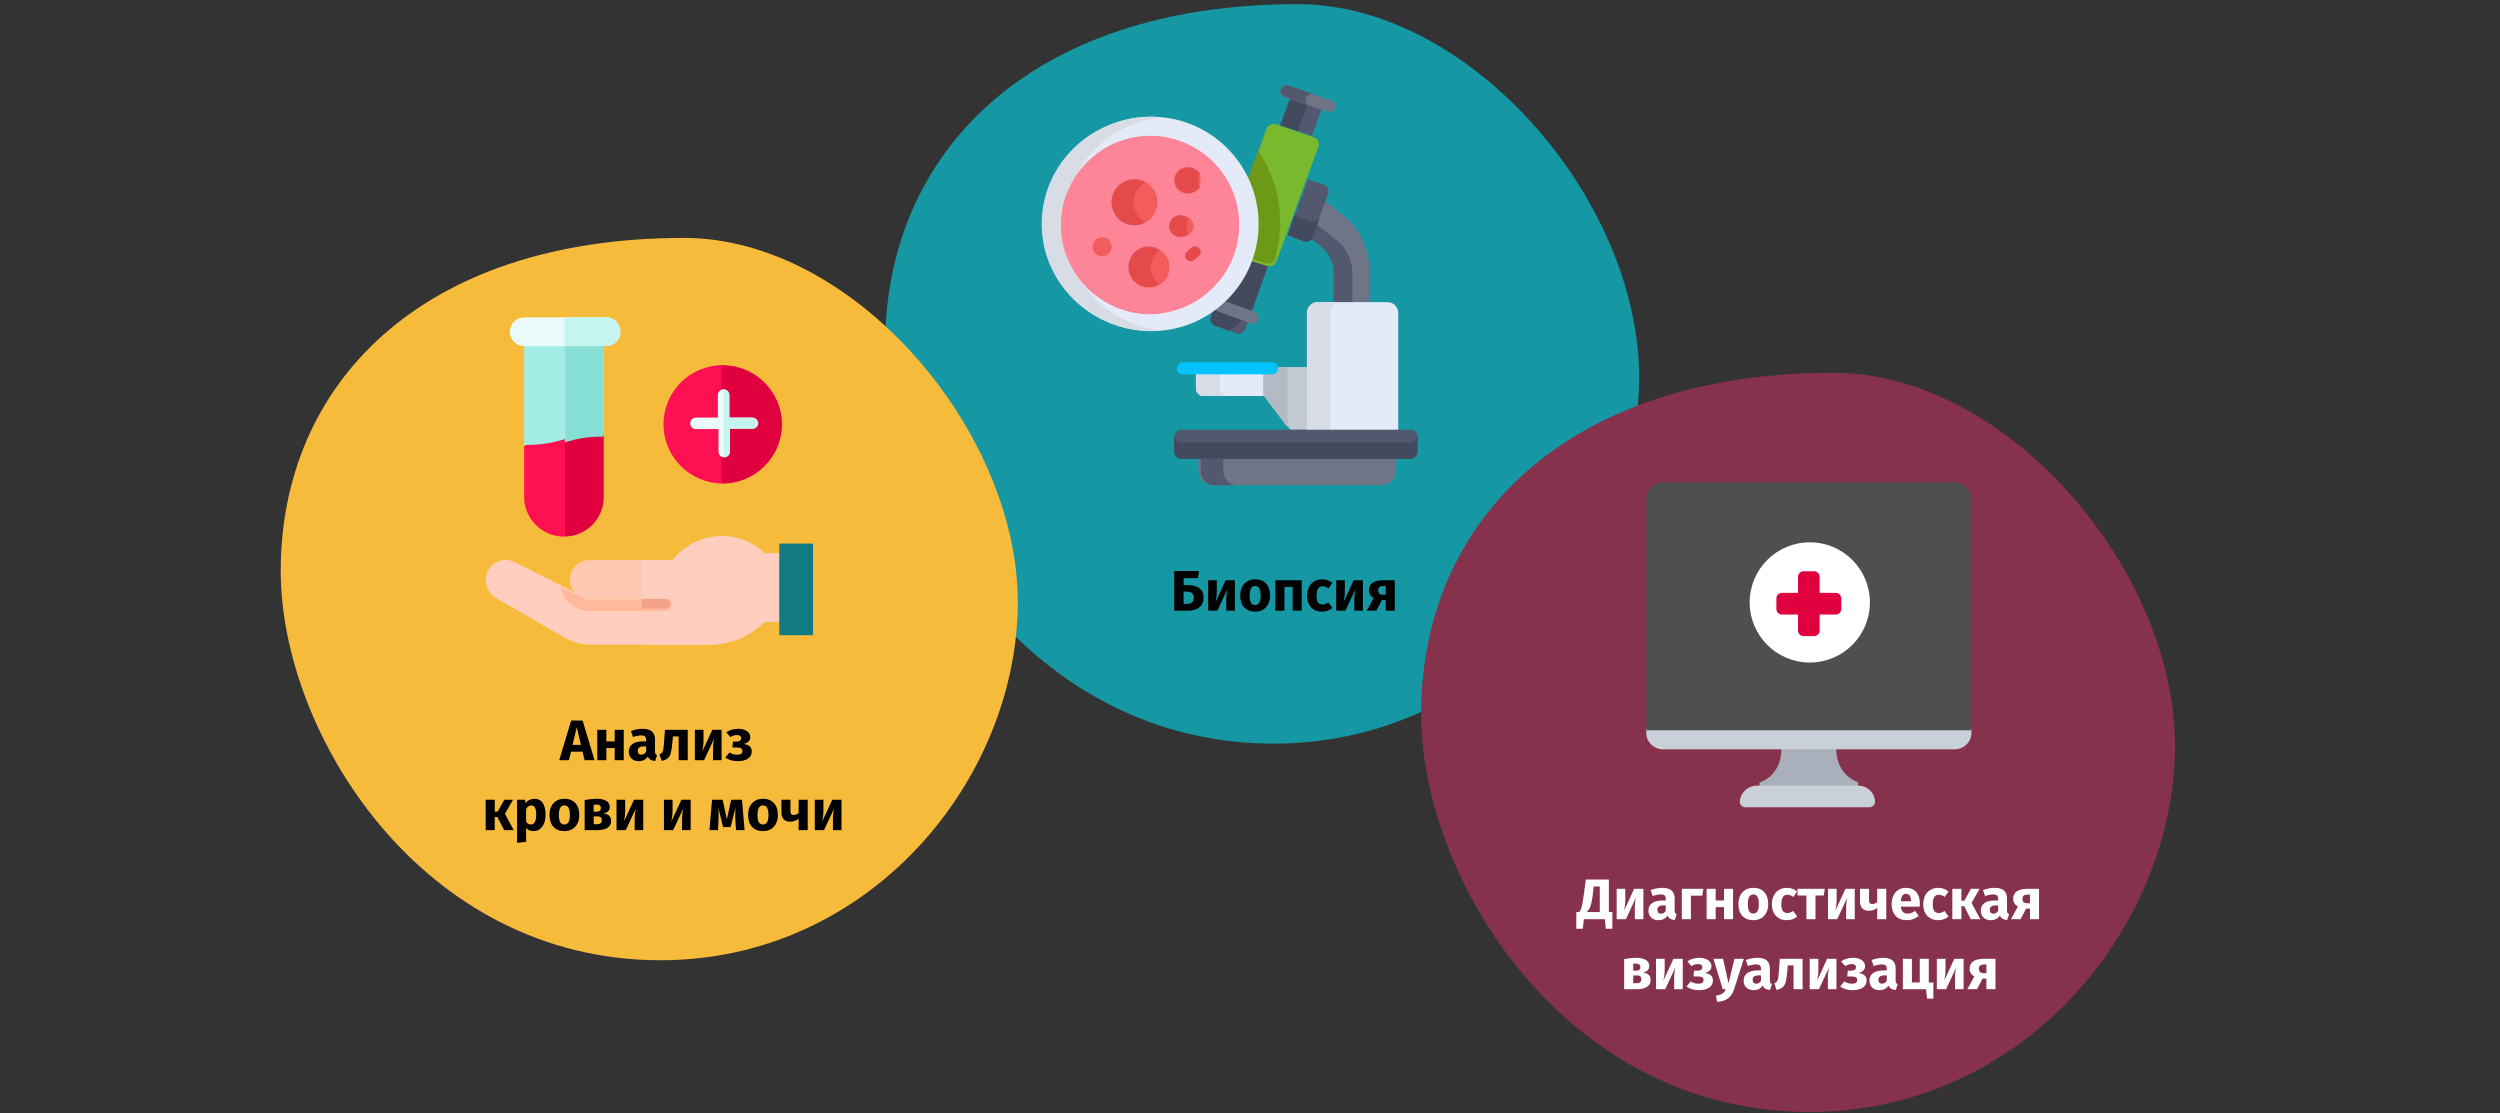 <?xml version="1.0" encoding="UTF-8"?>
<svg xmlns="http://www.w3.org/2000/svg" width="786" height="350" viewBox="0 0 786 350" fill="none">
  <rect x="0" y="0" width="786" height="350" fill="#333333" stroke="none"/>
  <g clip-path="url(#clip0_110_5322)">
    <path d="M400.4 233.8C466.4 233.8 513.4 178 515.3 121.6C517.2 65.2 463.3 1.3 408 1.3C323.2 1.3 278.3 48.6 278.3 108.5C278.3 160.7 323.6 233.8 400.4 233.8Z" fill="#1598A4"></path>
    <path d="M207.662 301.9C272.162 301.9 318.162 247.4 319.962 192.3C321.762 137.2 269.162 74.8 215.062 74.8C132.162 74.8 88.262 121 88.262 179.5C88.262 230.5 132.562 301.9 207.662 301.9Z" fill="#F7BB3C"></path>
    <path d="M568.9 349.6C634.9 349.6 681.9 293.8 683.8 237.4C685.6 181 631.8 117.2 576.5 117.2C491.7 117.2 446.8 164.5 446.8 224.4C446.8 276.5 492.1 349.6 568.9 349.6Z" fill="#87324C"></path>
    <path d="M164.8 140.4V156.3C164.8 163.1 170.4 168.7 177.3 168.7C184.2 168.7 189.8 163.2 189.8 156.3V136.8L175.5 131.5L164.8 140.4Z" fill="#FF1053"></path>
    <path d="M177.601 132.3V168.6C184.301 168.6 189.701 163.1 189.701 156.3V136.9L177.601 132.3Z" fill="#E0003F"></path>
    <path d="M164.8 139.9C177.3 139.9 177.3 136.4 189.8 136.4V108.5L177.3 105L164.8 108.5V139.9Z" fill="#A4EDE6"></path>
    <path d="M177.601 108.8V139.1C181.501 137.8 185.601 137.2 189.701 137.3V108.8H177.601Z" fill="#86E0D5"></path>
    <path d="M190.5 108.8H164.8C162.3 108.8 160.3 106.8 160.3 104.3C160.3 101.8 162.3 99.8 164.8 99.8H190.5C193 99.8 195 101.8 195 104.3C195.1 106.8 193 108.8 190.5 108.8Z" fill="#E9FBF8"></path>
    <path d="M190.701 99.7H177.601V108.8H190.701C193.101 108.8 195.101 106.8 195.101 104.3C195.101 101.8 193.101 99.7 190.701 99.7Z" fill="#C6F4EE"></path>
    <path d="M227.201 152C237.473 152 245.801 143.673 245.801 133.4C245.801 123.128 237.473 114.8 227.201 114.8C216.928 114.8 208.601 123.128 208.601 133.4C208.601 143.673 216.928 152 227.201 152Z" fill="#FF1053"></path>
    <path d="M226.9 114.9V152C237.4 152 245.8 143.7 245.8 133.4C245.8 123.1 237.3 114.9 226.9 114.9Z" fill="#E0003F"></path>
    <path d="M236.4 131.3H229.3V124.2C229.3 123.2 228.5 122.4 227.5 122.4C226.5 122.4 225.7 123.2 225.7 124.2V131.3H218.8C217.8 131.3 217 132.1 217 133.1C217 134.1 217.8 134.9 218.8 134.9H225.9V142C225.9 143 226.7 143.8 227.7 143.8C228.7 143.8 229.5 143 229.5 142V134.8H236.6C237.6 134.8 238.4 134 238.4 133C238.4 132 237.4 131.3 236.4 131.3Z" fill="#E9FBF8"></path>
    <path d="M236.4 131.3H229.3V124.2C229.3 123.2 228.5 122.4 227.5 122.4V143.6C228.5 143.6 229.3 142.8 229.3 141.8V134.8H236.4C237.4 134.8 238.2 134 238.2 133C238.2 132 237.4 131.3 236.4 131.3Z" fill="#C6F4EE"></path>
    <path d="M221.6 188.3H185.4C182 188.3 179.2 185.6 179.2 182.2C179.2 178.8 182 176.1 185.4 176.1H221.6V188.3Z" fill="#FFC8B3"></path>
    <path d="M201.9 176.2H221.6V188.3H201.9V176.2Z" fill="#FFCEBF"></path>
    <path d="M240.4 174C237 170.5 232.3 168.6 227.4 168.6H227.2C221.9 168.6 216.8 170.7 213.1 174.5L211.8 175.8V188.4H185L162 176.8C159.4 175.4 156.1 176 154.2 178.3C153 179.7 152.4 181.7 152.8 183.5C153.2 185.3 154.3 187 155.9 188L177.2 200.3C179.9 201.9 183 202.7 186.1 202.7H223.2C229.7 202.7 235.9 200.1 240.4 195.5H252.6V174H240.4Z" fill="#FFCEBF"></path>
    <path d="M239.8 174C236.4 170.5 231.8 168.6 227 168.6H226.8C221.6 168.6 216.6 170.7 212.9 174.5L211.6 175.8V188.4H202.5V202.7H222.7C229.1 202.7 235.2 200.1 239.7 195.5H251.7V174H239.8Z" fill="#FFCEBF"></path>
    <path d="M185.6 192.1H209.2C210.2 192.1 211 191.3 211 190.4C211 189.5 210.2 188.7 209.2 188.7H184.8L176.2 184.5C177 188.9 181 192.1 185.6 192.1Z" fill="#FFB89C"></path>
    <path d="M209.1 188.3H201.8V191.3H209.1C210.1 191.3 210.9 190.6 210.9 189.8C210.9 189 210.1 188.3 209.1 188.3Z" fill="#F4A38A"></path>
    <path d="M255.6 199.7H245V170.9H255.6V199.7Z" fill="#117A83"></path>
    <path d="M376 115.4V122.1C376 123.4 377 124.5 378.3 124.5H398.7V115.4H376Z" fill="#E4EAF8"></path>
    <path d="M383.5 122.1V115.4H376V122.1C376 123.4 377 124.5 378.3 124.5H385.8C384.6 124.5 383.5 123.4 383.5 122.1Z" fill="#D8DCE5"></path>
    <path d="M397.2 115.4V124L405.7 135.1H410.9V115.4H397.2Z" fill="#C3C8D1"></path>
    <path d="M404.8 115.4H397.2V124.3L404.8 134.4V115.4Z" fill="#B3BAC6"></path>
    <path d="M419.3 85V95H430.5V85C430.5 78.2 427.5 71.9 422.2 67.7L415.6 62.4L411.7 73.4C411.7 73.5 411.7 73.5 411.6 73.5L415.2 76.4C417.8 78.6 419.3 81.7 419.3 85Z" fill="#707487"></path>
    <path d="M421.1 76.3L413.3 70L411.7 74.5C411.7 74.6 411.7 74.6 411.6 74.6L415.2 77.4C417.8 79.5 419.3 82.5 419.3 85.8V95.7H425.2V85.8C425.2 82.6 423.7 78.4 421.1 76.3Z" fill="#52586D"></path>
    <path d="M416.2 58.1L411.2 56.4L404.9 73.5L409.9 75.2C411.1 75.6 412.4 75 412.8 73.9L417.6 60.9C418 59.7 417.3 58.5 416.2 58.1Z" fill="#52586D"></path>
    <path d="M411.8 69.5L407 67.7L404.9 74L409.9 75.9C411.1 76.3 412.3 75.7 412.8 74.5L414.8 68.7C414 69.6 412.8 69.9 411.8 69.5Z" fill="#434A5E"></path>
    <path d="M393.8 81.4C391.4 88.3 387.3 93.6 381.4 97.7L380.7 99.6C380.3 100.7 380.9 102 382 102.4L388.7 104.8C389.8 105.2 391.1 104.6 391.5 103.5L398.7 83.2L393.8 81.4Z" fill="#52586D"></path>
    <path d="M393.8 97.2L398.8 83.1L393.8 81.3C391.4 88.2 387.3 93.6 381.4 97.7L380.7 99.6C380.3 100.7 380.9 102 382 102.4L386.5 104C389.2 102.1 391.6 99.8 393.8 97.2Z" fill="#434A5E"></path>
    <path d="M393.9 101.8C393.7 101.8 393.5 101.8 393.3 101.7L381 97.2C380.1 96.9 379.6 95.8 379.9 94.8C380.2 93.8 381.3 93.3 382.2 93.6L394.5 98.1C395.4 98.4 395.9 99.5 395.6 100.5C395.3 101.3 394.6 101.8 393.9 101.8Z" fill="#707487"></path>
    <path d="M402.5 39.3L406.2 29.1L416.2 32.6L412.5 42.7L402.5 39.3Z" fill="#52586D"></path>
    <path d="M402.5 39.4L406.1 29.9L411.6 31.7L408 41.2L402.5 39.4Z" fill="#434A5E"></path>
    <path d="M417.4 35.1L403.8 30.5C402.8 30.2 402.3 29.1 402.6 28.1C403 27.1 404 26.6 405 27L418.6 31.6C419.6 31.9 420.1 33 419.8 34C419.5 34.9 418.4 35.4 417.4 35.1Z" fill="#707487"></path>
    <path d="M410.6 30.9C410.9 30.1 411.6 29.6 412.4 29.4L405.2 26.9C404.2 26.6 403.1 27.1 402.7 28C402.3 29 402.9 30.1 403.9 30.4L410.9 32.8C410.5 32.3 410.4 31.6 410.6 30.9Z" fill="#52586D"></path>
    <path d="M399.9 117.7H371.9C370.8 117.7 370 116.9 370 115.8C370 114.8 370.9 113.9 371.9 113.9H399.9C401 113.9 401.8 114.7 401.8 115.8C401.8 116.9 400.9 117.7 399.9 117.7Z" fill="#00C3FF"></path>
    <path d="M376.8 143.4V148C376.8 150.5 378.8 152.5 381.3 152.5H434.3C436.8 152.5 438.8 150.5 438.8 148V143.4H376.8Z" fill="#707487"></path>
    <path d="M384.6 148.1V143.5H377.5V148.1C377.5 150.6 379.4 152.6 381.8 152.6H388.9C386.5 152.5 384.6 150.5 384.6 148.1Z" fill="#52586D"></path>
    <path d="M439.6 136.6V98.4C439.6 96.5 438.1 95 436.3 95H414.2C412.4 95 410.9 96.6 410.9 98.4V136.6H439.6Z" fill="#E4EAF8"></path>
    <path d="M421.5 95H414.2C412.4 95 410.9 96.6 410.9 98.4V136.6H418.2V98.4C418.2 96.5 419.6 95 421.5 95Z" fill="#D8DCE5"></path>
    <path d="M413.1 43.2L401.2 39.1C400 38.7 398.6 39.3 398.2 40.5L391.9 57.6C393.8 61.7 394.5 65.8 394.5 70.6C394.5 74.4 393.7 78.3 392.5 81.8L398.3 83.6C399.5 84 400.9 83.4 401.3 82.2L414.5 46.1C414.9 44.9 414.3 43.6 413.1 43.2Z" fill="#7AB92D"></path>
    <path d="M395.5 47.3L392 57.1C393.8 61.2 394.5 65.2 394.5 69.9C394.5 73.7 393.7 77.5 392.5 81L398.1 82.8C399 83.1 400 82.8 400.6 82.2C401.8 78.3 402.5 74.2 402.5 70C402.5 61.5 399.9 53.7 395.5 47.3Z" fill="#6C9918"></path>
    <path d="M443.4 135.1H371.4C370.2 135.1 369.1 136.2 369.1 137.5V141.9C369.1 143.2 370.1 144.3 371.4 144.3H443.4C444.6 144.3 445.7 143.2 445.7 141.9V137.5C445.7 136.2 444.7 135.1 443.4 135.1Z" fill="#52586D"></path>
    <path d="M443.4 139.1H371.4C370.3 139.1 369.4 138.4 369.2 137.4C369.2 137.6 369.1 137.7 369.1 137.9V142C369.1 143.2 370.1 144.2 371.4 144.2H443.4C444.6 144.2 445.7 143.2 445.7 142V137.9C445.7 137.7 445.7 137.6 445.6 137.4C445.4 138.4 444.5 139.1 443.4 139.1Z" fill="#434A5E"></path>
    <path d="M362 104.1C343.4 104.1 328.3 89 328.3 70.4C328.3 51.8 343.4 36.7 362 36.7C380.6 36.7 395.7 51.8 395.7 70.4C395.7 89 380.6 104.1 362 104.1Z" fill="#E4EAF8"></path>
    <path d="M334.5 70.4C334.5 53 348.1 38.6 365.4 36.9C364.3 36.8 363.1 36.7 361.9 36.7C342.9 36.7 327.5 51.8 327.5 70.4C327.5 89 343 104.1 362 104.1C363.2 104.1 364.3 104 365.5 103.9C348.1 102.2 334.5 87.8 334.5 70.4Z" fill="#D8DCE5"></path>
    <path d="M361.6 42.7C346.2 42.7 333.6 55.3 333.6 70.7C333.6 86.1 346.2 98.7 361.6 98.7C377 98.7 389.6 86.1 389.6 70.7C389.7 55.3 377.1 42.7 361.6 42.7Z" fill="#FE8598"></path>
    <path d="M340.6 70.8C340.6 56.5 351.5 44.7 365.4 43C364.3 42.9 363.1 42.8 361.9 42.8C346.3 42.8 333.6 55.4 333.6 70.8C333.6 86.2 346.3 98.8 361.9 98.8C363.1 98.8 364.2 98.7 365.4 98.6C351.4 96.9 340.6 85 340.6 70.8Z" fill="#FE8598"></path>
    <path d="M367.7 84C367.7 87.6 364.8 90.4 361.3 90.4C357.7 90.4 354.9 87.5 354.9 84C354.9 80.4 357.8 77.6 361.3 77.6C364.8 77.6 367.7 80.5 367.7 84Z" fill="#F25C5C"></path>
    <path d="M361.8 84C361.8 81.8 362.9 79.8 364.6 78.6C363.6 77.9 362.4 77.5 361.1 77.5C357.6 77.5 354.8 80.4 354.8 83.9C354.8 87.5 357.6 90.3 361.1 90.3C362.4 90.3 363.6 89.9 364.6 89.2C363 88.2 361.8 86.3 361.8 84Z" fill="#E54A4A"></path>
    <path d="M375.3 71.1C375.3 73 373.6 74.5 371.5 74.5C369.4 74.5 367.7 73 367.7 71.1C367.7 69.2 369.4 67.7 371.5 67.7C373.6 67.7 375.3 69.3 375.3 71.1Z" fill="#F25C5C"></path>
    <path d="M373 71.1C373 70.3 373.3 69.6 373.7 69C373.1 68.2 372.1 67.7 371 67.7C369.1 67.7 367.6 69.2 367.6 71.1C367.6 73 369.1 74.5 371 74.5C372.1 74.5 373 74 373.7 73.2C373.3 72.7 373 71.9 373 71.1Z" fill="#E54A4A"></path>
    <path d="M363.9 63.6C363.9 67.6 360.7 70.8 356.7 70.8C352.7 70.8 349.5 67.6 349.5 63.6C349.5 59.6 352.7 56.4 356.7 56.4C360.7 56.4 363.9 59.6 363.9 63.6Z" fill="#F25C5C"></path>
    <path d="M356.4 63.6C356.4 60.9 357.9 58.5 360.1 57.3C359.1 56.7 357.9 56.4 356.6 56.4C352.7 56.4 349.5 59.6 349.5 63.6C349.5 67.6 352.7 70.8 356.6 70.8C357.9 70.8 359 70.5 360.1 69.9C357.9 68.6 356.4 66.3 356.4 63.6Z" fill="#E54A4A"></path>
    <path d="M349.5 77.6C349.5 79.3 348.1 80.6 346.5 80.6C344.8 80.6 343.5 79.2 343.5 77.6C343.5 75.9 344.9 74.6 346.5 74.6C348.2 74.5 349.5 75.9 349.5 77.6Z" fill="#F25C5C"></path>
    <path d="M377.5 56.7C377.5 59 375.6 60.9 373.3 60.9C371 60.9 369.1 59 369.1 56.7C369.1 54.4 371 52.5 373.3 52.5C375.6 52.5 377.5 54.4 377.5 56.7Z" fill="#F25C5C"></path>
    <path d="M376.6 56.7C376.6 55.9 376.8 55.2 377.3 54.6C376.5 53.5 375.2 52.7 373.7 52.7C371.3 52.7 369.4 54.5 369.4 56.7C369.4 58.9 371.3 60.7 373.7 60.7C375.2 60.7 376.6 59.9 377.3 58.8C376.8 58.2 376.6 57.5 376.6 56.7Z" fill="#E54A4A"></path>
    <path d="M373.1 81.6C372.4 80.9 372.4 79.9 373.1 79.2L374.4 78C375.1 77.3 376.3 77.3 377 78C377.7 78.7 377.7 79.7 377 80.4L375.7 81.6C374.9 82.3 373.8 82.3 373.1 81.6Z" fill="#E54A4A"></path>
    <path d="M584.199 245.9C584.199 245.9 577.299 244.1 577.299 235.1V233.4H560.099V235.2C560.099 244.2 553.199 246 553.199 246V247.8H584.199V245.9Z" fill="#A9B0BB"></path>
    <path d="M619.8 228.8V230.5C619.8 233.3 617.4 235.6 614.5 235.6H522.9C520 235.6 517.6 233.3 517.6 230.5V228.8H619.8Z" fill="#CAD0D7"></path>
    <path d="M619.8 156.9V229.6H517.6V156.9C517.6 154 520 151.6 522.9 151.6H614.5C617.4 151.6 619.8 154 619.8 156.9Z" fill="#4F4F4F"></path>
    <path d="M612.199 175.6V204.8C612.199 214.3 604.499 222 594.999 222H541.599C532.099 222 524.399 214.3 524.399 204.8V175.7C524.399 166.2 532.099 158.5 541.599 158.5H594.999C604.499 158.4 612.199 166.1 612.199 175.6Z" fill="#4F4F4F"></path>
    <path d="M552.4 247H584.2C587.1 247 589.5 249.3 589.5 252.1C589.5 253 588.7 253.8 587.7 253.8H548.8C547.8 253.8 547 253 547 252.1C547.1 249.3 549.5 247 552.4 247Z" fill="#CAD0D7"></path>
    <path d="M569 208.3C579.438 208.3 587.9 199.838 587.9 189.4C587.9 178.962 579.438 170.5 569 170.5C558.561 170.5 550.1 178.962 550.1 189.4C550.1 199.838 558.561 208.3 569 208.3Z" fill="white"></path>
    <path d="M578.9 188.1V191.5C578.9 192.4 578.1 193.2 577.2 193.2H572.1V198.3C572.1 199.2 571.3 200 570.4 200H567C566.1 200 565.3 199.2 565.3 198.3V193.2H560.2C559.3 193.2 558.5 192.4 558.5 191.5V188.1C558.5 187.2 559.3 186.4 560.2 186.4H565.3V181.3C565.3 180.4 566.1 179.6 567 179.6H570.4C571.3 179.6 572.1 180.4 572.1 181.3V186.4H577.2C578.1 186.4 578.9 187.2 578.9 188.1Z" fill="#E0003F"></path>
    <path d="M183.795 239L183.147 236.318H179.511L178.881 239H175.821L179.583 226.526H183.165L186.927 239H183.795ZM180.015 234.176H182.643L181.329 228.668L180.015 234.176ZM193.26 239V235.202H190.632V239H187.788V229.442H190.632V233.096H193.26V229.442H196.104V239H193.26ZM205.931 236.228C205.931 236.588 205.979 236.852 206.075 237.02C206.183 237.188 206.351 237.314 206.579 237.398L205.985 239.252C205.397 239.204 204.917 239.078 204.545 238.874C204.173 238.658 203.885 238.322 203.681 237.866C203.057 238.826 202.097 239.306 200.801 239.306C199.853 239.306 199.097 239.03 198.533 238.478C197.969 237.926 197.687 237.206 197.687 236.318C197.687 235.274 198.071 234.476 198.839 233.924C199.607 233.372 200.717 233.096 202.169 233.096H203.141V232.682C203.141 232.118 203.021 231.734 202.781 231.53C202.541 231.314 202.121 231.206 201.521 231.206C201.209 231.206 200.831 231.254 200.387 231.35C199.943 231.434 199.487 231.554 199.019 231.71L198.371 229.838C198.971 229.61 199.583 229.436 200.207 229.316C200.843 229.196 201.431 229.136 201.971 229.136C203.339 229.136 204.341 229.418 204.977 229.982C205.613 230.546 205.931 231.392 205.931 232.52V236.228ZM201.629 237.272C202.277 237.272 202.781 236.966 203.141 236.354V234.662H202.439C201.791 234.662 201.305 234.776 200.981 235.004C200.669 235.232 200.513 235.586 200.513 236.066C200.513 236.45 200.609 236.75 200.801 236.966C201.005 237.17 201.281 237.272 201.629 237.272ZM216.224 229.442V239H213.38V231.53H211.562L211.382 233.564C211.25 234.968 211.094 236.018 210.914 236.714C210.746 237.398 210.446 237.938 210.014 238.334C209.582 238.73 208.922 239.03 208.034 239.234L207.332 237.164C207.728 236.984 208.004 236.798 208.16 236.606C208.328 236.402 208.454 236.084 208.538 235.652C208.622 235.208 208.7 234.464 208.772 233.42L209.06 229.442H216.224ZM226.868 239H224.168V235.598C224.168 234.926 224.204 234.29 224.276 233.69C224.348 233.09 224.438 232.586 224.546 232.178L221.36 239H218.462V229.442H221.18V232.898C221.18 233.534 221.138 234.158 221.054 234.77C220.982 235.382 220.898 235.886 220.802 236.282L223.952 229.442H226.868V239ZM232.138 229.136C233.206 229.136 234.094 229.376 234.802 229.856C235.522 230.324 235.882 230.966 235.882 231.782C235.882 232.838 235.186 233.546 233.794 233.906C234.646 234.026 235.282 234.278 235.702 234.662C236.134 235.034 236.35 235.562 236.35 236.246C236.35 237.242 235.942 238.004 235.126 238.532C234.322 239.048 233.254 239.306 231.922 239.306C230.374 239.306 229.078 238.922 228.034 238.154L229.366 236.57C229.798 236.834 230.2 237.02 230.572 237.128C230.944 237.224 231.364 237.272 231.832 237.272C232.888 237.272 233.416 236.876 233.416 236.084C233.416 235.364 232.864 235.004 231.76 235.004H230.266L230.428 233.168H231.544C232.012 233.168 232.372 233.078 232.624 232.898C232.888 232.706 233.02 232.43 233.02 232.07C233.02 231.746 232.9 231.506 232.66 231.35C232.432 231.182 232.126 231.098 231.742 231.098C231.334 231.098 230.968 231.152 230.644 231.26C230.32 231.368 229.984 231.53 229.636 231.746L228.322 230.252C228.862 229.88 229.438 229.604 230.05 229.424C230.674 229.232 231.37 229.136 232.138 229.136ZM161.288 251.442L158.75 255.87L161.504 261H158.498L156.41 256.896H155.546V261H152.702V251.442H155.546V255.168H156.482L158.552 251.442H161.288ZM167.963 251.136C169.163 251.136 170.057 251.58 170.645 252.468C171.233 253.356 171.527 254.598 171.527 256.194C171.527 257.178 171.371 258.06 171.059 258.84C170.759 259.608 170.321 260.214 169.745 260.658C169.169 261.09 168.497 261.306 167.729 261.306C166.769 261.306 165.995 260.976 165.407 260.316V264.69L162.563 264.996V251.442H165.065L165.209 252.504C165.581 252.036 166.007 251.694 166.487 251.478C166.967 251.25 167.459 251.136 167.963 251.136ZM166.865 259.218C168.005 259.218 168.575 258.222 168.575 256.23C168.575 255.102 168.449 254.322 168.197 253.89C167.945 253.446 167.567 253.224 167.063 253.224C166.739 253.224 166.433 253.32 166.145 253.512C165.869 253.704 165.623 253.98 165.407 254.34V258.372C165.791 258.936 166.277 259.218 166.865 259.218ZM177.444 251.136C178.908 251.136 180.054 251.586 180.882 252.486C181.71 253.374 182.124 254.622 182.124 256.23C182.124 257.25 181.932 258.144 181.548 258.912C181.176 259.668 180.636 260.256 179.928 260.676C179.232 261.096 178.404 261.306 177.444 261.306C175.992 261.306 174.846 260.862 174.006 259.974C173.178 259.074 172.764 257.82 172.764 256.212C172.764 255.192 172.95 254.304 173.322 253.548C173.706 252.78 174.246 252.186 174.942 251.766C175.65 251.346 176.484 251.136 177.444 251.136ZM177.444 253.224C176.868 253.224 176.436 253.47 176.148 253.962C175.86 254.442 175.716 255.192 175.716 256.212C175.716 257.256 175.854 258.018 176.13 258.498C176.418 258.978 176.856 259.218 177.444 259.218C178.02 259.218 178.452 258.978 178.74 258.498C179.028 258.006 179.172 257.25 179.172 256.23C179.172 255.186 179.028 254.424 178.74 253.944C178.464 253.464 178.032 253.224 177.444 253.224ZM189.701 255.744C191.321 255.936 192.131 256.722 192.131 258.102C192.131 259.074 191.747 259.8 190.979 260.28C190.223 260.76 189.185 261 187.865 261H183.815V251.532C185.243 251.268 186.503 251.136 187.595 251.136C188.891 251.136 189.899 251.358 190.619 251.802C191.351 252.234 191.717 252.876 191.717 253.728C191.717 254.268 191.543 254.712 191.195 255.06C190.859 255.396 190.361 255.624 189.701 255.744ZM187.541 252.954C187.169 252.954 186.875 252.966 186.659 252.99V255.186H187.667C188.063 255.186 188.369 255.096 188.585 254.916C188.801 254.724 188.909 254.436 188.909 254.052C188.909 253.32 188.453 252.954 187.541 252.954ZM187.775 259.128C188.735 259.128 189.215 258.702 189.215 257.85C189.215 257.454 189.101 257.16 188.873 256.968C188.645 256.776 188.285 256.68 187.793 256.68H186.659V259.128H187.775ZM202.241 261H199.541V257.598C199.541 256.926 199.577 256.29 199.649 255.69C199.721 255.09 199.811 254.586 199.919 254.178L196.733 261H193.835V251.442H196.553V254.898C196.553 255.534 196.511 256.158 196.427 256.77C196.355 257.382 196.271 257.886 196.175 258.282L199.325 251.442H202.241V261ZM217.147 261H214.447V257.598C214.447 256.926 214.483 256.29 214.555 255.69C214.627 255.09 214.717 254.586 214.825 254.178L211.639 261H208.741V251.442H211.459V254.898C211.459 255.534 211.417 256.158 211.333 256.77C211.261 257.382 211.177 257.886 211.081 258.282L214.231 251.442H217.147V261ZM234.105 261H231.405L231.189 257.58C231.165 256.98 231.153 256.548 231.153 256.284C231.153 255.696 231.183 254.91 231.243 253.926L229.695 260.028H227.337L225.843 253.944C225.903 254.568 225.933 255.282 225.933 256.086C225.933 256.41 225.921 256.908 225.897 257.58L225.735 261H223.053L223.863 251.442H227.211L228.525 257.598L229.875 251.442H233.277L234.105 261ZM239.881 251.136C241.345 251.136 242.491 251.586 243.319 252.486C244.147 253.374 244.561 254.622 244.561 256.23C244.561 257.25 244.369 258.144 243.985 258.912C243.613 259.668 243.073 260.256 242.365 260.676C241.669 261.096 240.841 261.306 239.881 261.306C238.429 261.306 237.283 260.862 236.443 259.974C235.615 259.074 235.201 257.82 235.201 256.212C235.201 255.192 235.387 254.304 235.759 253.548C236.143 252.78 236.683 252.186 237.379 251.766C238.087 251.346 238.921 251.136 239.881 251.136ZM239.881 253.224C239.305 253.224 238.873 253.47 238.585 253.962C238.297 254.442 238.153 255.192 238.153 256.212C238.153 257.256 238.291 258.018 238.567 258.498C238.855 258.978 239.293 259.218 239.881 259.218C240.457 259.218 240.889 258.978 241.177 258.498C241.465 258.006 241.609 257.25 241.609 256.23C241.609 255.186 241.465 254.424 241.177 253.944C240.901 253.464 240.469 253.224 239.881 253.224ZM253.939 251.442V261H251.095V257.418C250.759 257.706 250.357 257.934 249.889 258.102C249.433 258.258 248.947 258.336 248.431 258.336C247.507 258.336 246.817 258.078 246.361 257.562C245.905 257.034 245.677 256.302 245.677 255.366V251.442H248.521V255.006C248.521 255.45 248.599 255.768 248.755 255.96C248.923 256.14 249.169 256.23 249.493 256.23C249.781 256.23 250.069 256.176 250.357 256.068C250.645 255.948 250.891 255.798 251.095 255.618V251.442H253.939ZM264.573 261H261.873V257.598C261.873 256.926 261.909 256.29 261.981 255.69C262.053 255.09 262.143 254.586 262.251 254.178L259.065 261H256.167V251.442H258.885V254.898C258.885 255.534 258.843 256.158 258.759 256.77C258.687 257.382 258.603 257.886 258.507 258.282L261.657 251.442H264.573V261Z" fill="black"></path>
    <path d="M373.454 183.972C375.038 183.972 376.256 184.302 377.108 184.962C377.972 185.622 378.404 186.594 378.404 187.878C378.404 189.234 377.96 190.26 377.072 190.956C376.184 191.652 374.996 192 373.508 192H369.17V179.526H376.946L376.64 181.758H372.122V183.972H373.454ZM373.256 189.858C374.636 189.858 375.326 189.21 375.326 187.914C375.326 186.654 374.618 186.024 373.202 186.024H372.122V189.858H373.256ZM388.245 192H385.545V188.598C385.545 187.926 385.581 187.29 385.653 186.69C385.725 186.09 385.815 185.586 385.923 185.178L382.737 192H379.839V182.442H382.557V185.898C382.557 186.534 382.515 187.158 382.431 187.77C382.359 188.382 382.275 188.886 382.179 189.282L385.329 182.442H388.245V192ZM394.613 182.136C396.077 182.136 397.223 182.586 398.051 183.486C398.879 184.374 399.293 185.622 399.293 187.23C399.293 188.25 399.101 189.144 398.717 189.912C398.345 190.668 397.805 191.256 397.097 191.676C396.401 192.096 395.573 192.306 394.613 192.306C393.161 192.306 392.015 191.862 391.175 190.974C390.347 190.074 389.933 188.82 389.933 187.212C389.933 186.192 390.119 185.304 390.491 184.548C390.875 183.78 391.415 183.186 392.111 182.766C392.819 182.346 393.653 182.136 394.613 182.136ZM394.613 184.224C394.037 184.224 393.605 184.47 393.317 184.962C393.029 185.442 392.885 186.192 392.885 187.212C392.885 188.256 393.023 189.018 393.299 189.498C393.587 189.978 394.025 190.218 394.613 190.218C395.189 190.218 395.621 189.978 395.909 189.498C396.197 189.006 396.341 188.25 396.341 187.23C396.341 186.186 396.197 185.424 395.909 184.944C395.633 184.464 395.201 184.224 394.613 184.224ZM406.403 192V184.548H403.829V192H400.985V182.442H409.247V192H406.403ZM415.619 182.136C416.279 182.136 416.873 182.232 417.401 182.424C417.929 182.616 418.427 182.91 418.895 183.306L417.671 184.998C417.071 184.542 416.465 184.314 415.853 184.314C415.217 184.314 414.737 184.548 414.413 185.016C414.089 185.484 413.927 186.24 413.927 187.284C413.927 188.292 414.089 189.006 414.413 189.426C414.737 189.846 415.205 190.056 415.817 190.056C416.141 190.056 416.435 190.008 416.699 189.912C416.963 189.804 417.281 189.636 417.653 189.408L418.895 191.172C417.947 191.928 416.873 192.306 415.673 192.306C414.701 192.306 413.861 192.102 413.153 191.694C412.445 191.274 411.899 190.692 411.515 189.948C411.131 189.192 410.939 188.31 410.939 187.302C410.939 186.294 411.131 185.4 411.515 184.62C411.899 183.84 412.445 183.234 413.153 182.802C413.861 182.358 414.683 182.136 415.619 182.136ZM428.499 192H425.799V188.598C425.799 187.926 425.835 187.29 425.907 186.69C425.979 186.09 426.069 185.586 426.177 185.178L422.991 192H420.093V182.442H422.811V185.898C422.811 186.534 422.769 187.158 422.685 187.77C422.613 188.382 422.529 188.886 422.433 189.282L425.583 182.442H428.499V192ZM438.521 182.442V192H435.677V188.67H434.453L432.725 192H429.683L431.879 188.004C431.411 187.752 431.045 187.422 430.781 187.014C430.529 186.594 430.403 186.108 430.403 185.556C430.403 184.536 430.781 183.762 431.537 183.234C432.305 182.706 433.415 182.442 434.867 182.442H438.521ZM435.677 186.978V184.26H434.849C434.333 184.26 433.943 184.374 433.679 184.602C433.427 184.83 433.301 185.154 433.301 185.574C433.301 186.018 433.421 186.366 433.661 186.618C433.913 186.858 434.291 186.978 434.795 186.978H435.677Z" fill="black"></path>
    <path d="M506.928 286.75V291.988H504.876L504.552 289H497.964L497.64 291.988H495.588V286.75H496.506C496.758 286.462 496.962 286.096 497.118 285.652C497.286 285.196 497.436 284.578 497.568 283.798C497.712 283.018 497.88 281.902 498.072 280.45L498.558 276.526H505.83V286.75H506.928ZM502.968 278.704H501.042L500.898 280.198C500.754 281.59 500.592 282.7 500.412 283.528C500.244 284.356 500.034 285.022 499.782 285.526C499.542 286.018 499.224 286.426 498.828 286.75H502.968V278.704ZM516.682 289H513.982V285.598C513.982 284.926 514.018 284.29 514.09 283.69C514.162 283.09 514.252 282.586 514.36 282.178L511.174 289H508.276V279.442H510.994V282.898C510.994 283.534 510.952 284.158 510.868 284.77C510.796 285.382 510.712 285.886 510.616 286.282L513.766 279.442H516.682V289ZM526.507 286.228C526.507 286.588 526.555 286.852 526.651 287.02C526.759 287.188 526.927 287.314 527.155 287.398L526.561 289.252C525.973 289.204 525.493 289.078 525.121 288.874C524.749 288.658 524.461 288.322 524.257 287.866C523.633 288.826 522.673 289.306 521.377 289.306C520.429 289.306 519.673 289.03 519.109 288.478C518.545 287.926 518.263 287.206 518.263 286.318C518.263 285.274 518.647 284.476 519.415 283.924C520.183 283.372 521.293 283.096 522.745 283.096H523.717V282.682C523.717 282.118 523.597 281.734 523.357 281.53C523.117 281.314 522.697 281.206 522.097 281.206C521.785 281.206 521.407 281.254 520.963 281.35C520.519 281.434 520.063 281.554 519.595 281.71L518.947 279.838C519.547 279.61 520.159 279.436 520.783 279.316C521.419 279.196 522.007 279.136 522.547 279.136C523.915 279.136 524.917 279.418 525.553 279.982C526.189 280.546 526.507 281.392 526.507 282.52V286.228ZM522.205 287.272C522.853 287.272 523.357 286.966 523.717 286.354V284.662H523.015C522.367 284.662 521.881 284.776 521.557 285.004C521.245 285.232 521.089 285.586 521.089 286.066C521.089 286.45 521.185 286.75 521.377 286.966C521.581 287.17 521.857 287.272 522.205 287.272ZM531.616 289H528.772V279.442H535.54L535.198 281.602H531.616V289ZM542.031 289V285.202H539.403V289H536.559V279.442H539.403V283.096H542.031V279.442H544.875V289H542.031ZM551.246 279.136C552.71 279.136 553.856 279.586 554.684 280.486C555.512 281.374 555.926 282.622 555.926 284.23C555.926 285.25 555.734 286.144 555.35 286.912C554.978 287.668 554.438 288.256 553.73 288.676C553.034 289.096 552.206 289.306 551.246 289.306C549.794 289.306 548.648 288.862 547.808 287.974C546.98 287.074 546.566 285.82 546.566 284.212C546.566 283.192 546.752 282.304 547.124 281.548C547.508 280.78 548.048 280.186 548.744 279.766C549.452 279.346 550.286 279.136 551.246 279.136ZM551.246 281.224C550.67 281.224 550.238 281.47 549.95 281.962C549.662 282.442 549.518 283.192 549.518 284.212C549.518 285.256 549.656 286.018 549.932 286.498C550.22 286.978 550.658 287.218 551.246 287.218C551.822 287.218 552.254 286.978 552.542 286.498C552.83 286.006 552.974 285.25 552.974 284.23C552.974 283.186 552.83 282.424 552.542 281.944C552.266 281.464 551.834 281.224 551.246 281.224ZM561.758 279.136C562.418 279.136 563.012 279.232 563.54 279.424C564.068 279.616 564.566 279.91 565.034 280.306L563.81 281.998C563.21 281.542 562.604 281.314 561.992 281.314C561.356 281.314 560.876 281.548 560.552 282.016C560.228 282.484 560.066 283.24 560.066 284.284C560.066 285.292 560.228 286.006 560.552 286.426C560.876 286.846 561.344 287.056 561.956 287.056C562.28 287.056 562.574 287.008 562.838 286.912C563.102 286.804 563.42 286.636 563.792 286.408L565.034 288.172C564.086 288.928 563.012 289.306 561.812 289.306C560.84 289.306 560 289.102 559.292 288.694C558.584 288.274 558.038 287.692 557.654 286.948C557.27 286.192 557.078 285.31 557.078 284.302C557.078 283.294 557.27 282.4 557.654 281.62C558.038 280.84 558.584 280.234 559.292 279.802C560 279.358 560.822 279.136 561.758 279.136ZM573.719 279.442L573.377 281.548H570.785V289H567.941V281.548H565.151V279.442H573.719ZM583.127 289H580.427V285.598C580.427 284.926 580.463 284.29 580.535 283.69C580.607 283.09 580.697 282.586 580.805 282.178L577.619 289H574.721V279.442H577.439V282.898C577.439 283.534 577.397 284.158 577.313 284.77C577.241 285.382 577.157 285.886 577.061 286.282L580.211 279.442H583.127V289ZM593.042 279.442V289H590.198V285.418C589.862 285.706 589.46 285.934 588.992 286.102C588.536 286.258 588.05 286.336 587.534 286.336C586.61 286.336 585.92 286.078 585.464 285.562C585.008 285.034 584.78 284.302 584.78 283.366V279.442H587.624V283.006C587.624 283.45 587.702 283.768 587.858 283.96C588.026 284.14 588.272 284.23 588.596 284.23C588.884 284.23 589.172 284.176 589.46 284.068C589.748 283.948 589.994 283.798 590.198 283.618V279.442H593.042ZM603.604 284.032C603.604 284.428 603.586 284.77 603.55 285.058H597.628C597.724 285.862 597.952 286.426 598.312 286.75C598.672 287.074 599.17 287.236 599.806 287.236C600.19 287.236 600.562 287.17 600.922 287.038C601.282 286.894 601.672 286.678 602.092 286.39L603.262 287.974C602.146 288.862 600.904 289.306 599.536 289.306C597.988 289.306 596.8 288.85 595.972 287.938C595.144 287.026 594.73 285.802 594.73 284.266C594.73 283.294 594.904 282.424 595.252 281.656C595.6 280.876 596.11 280.264 596.782 279.82C597.454 279.364 598.258 279.136 599.194 279.136C600.574 279.136 601.654 279.568 602.434 280.432C603.214 281.296 603.604 282.496 603.604 284.032ZM600.814 283.222C600.79 281.758 600.274 281.026 599.266 281.026C598.774 281.026 598.39 281.206 598.114 281.566C597.85 281.926 597.688 282.52 597.628 283.348H600.814V283.222ZM609.342 279.136C610.002 279.136 610.596 279.232 611.124 279.424C611.652 279.616 612.15 279.91 612.618 280.306L611.394 281.998C610.794 281.542 610.188 281.314 609.576 281.314C608.94 281.314 608.46 281.548 608.136 282.016C607.812 282.484 607.65 283.24 607.65 284.284C607.65 285.292 607.812 286.006 608.136 286.426C608.46 286.846 608.928 287.056 609.54 287.056C609.864 287.056 610.158 287.008 610.422 286.912C610.686 286.804 611.004 286.636 611.376 286.408L612.618 288.172C611.67 288.928 610.596 289.306 609.396 289.306C608.424 289.306 607.584 289.102 606.876 288.694C606.168 288.274 605.622 287.692 605.238 286.948C604.854 286.192 604.662 285.31 604.662 284.302C604.662 283.294 604.854 282.4 605.238 281.62C605.622 280.84 606.168 280.234 606.876 279.802C607.584 279.358 608.406 279.136 609.342 279.136ZM622.401 279.442L619.863 283.87L622.617 289H619.611L617.523 284.896H616.659V289H613.815V279.442H616.659V283.168H617.595L619.665 279.442H622.401ZM631.009 286.228C631.009 286.588 631.057 286.852 631.153 287.02C631.261 287.188 631.429 287.314 631.657 287.398L631.063 289.252C630.475 289.204 629.995 289.078 629.623 288.874C629.251 288.658 628.963 288.322 628.759 287.866C628.135 288.826 627.175 289.306 625.879 289.306C624.931 289.306 624.175 289.03 623.611 288.478C623.047 287.926 622.765 287.206 622.765 286.318C622.765 285.274 623.149 284.476 623.917 283.924C624.685 283.372 625.795 283.096 627.247 283.096H628.219V282.682C628.219 282.118 628.099 281.734 627.859 281.53C627.619 281.314 627.199 281.206 626.599 281.206C626.287 281.206 625.909 281.254 625.465 281.35C625.021 281.434 624.565 281.554 624.097 281.71L623.449 279.838C624.049 279.61 624.661 279.436 625.285 279.316C625.921 279.196 626.509 279.136 627.049 279.136C628.417 279.136 629.419 279.418 630.055 279.982C630.691 280.546 631.009 281.392 631.009 282.52V286.228ZM626.707 287.272C627.355 287.272 627.859 286.966 628.219 286.354V284.662H627.517C626.869 284.662 626.383 284.776 626.059 285.004C625.747 285.232 625.591 285.586 625.591 286.066C625.591 286.45 625.687 286.75 625.879 286.966C626.083 287.17 626.359 287.272 626.707 287.272ZM641.068 279.442V289H638.224V285.67H637L635.272 289H632.23L634.426 285.004C633.958 284.752 633.592 284.422 633.328 284.014C633.076 283.594 632.95 283.108 632.95 282.556C632.95 281.536 633.328 280.762 634.084 280.234C634.852 279.706 635.962 279.442 637.414 279.442H641.068ZM638.224 283.978V281.26H637.396C636.88 281.26 636.49 281.374 636.226 281.602C635.974 281.83 635.848 282.154 635.848 282.574C635.848 283.018 635.968 283.366 636.208 283.618C636.46 283.858 636.838 283.978 637.342 283.978H638.224ZM516.518 305.744C518.138 305.936 518.948 306.722 518.948 308.102C518.948 309.074 518.564 309.8 517.796 310.28C517.04 310.76 516.002 311 514.682 311H510.632V301.532C512.06 301.268 513.32 301.136 514.412 301.136C515.708 301.136 516.716 301.358 517.436 301.802C518.168 302.234 518.534 302.876 518.534 303.728C518.534 304.268 518.36 304.712 518.012 305.06C517.676 305.396 517.178 305.624 516.518 305.744ZM514.358 302.954C513.986 302.954 513.692 302.966 513.476 302.99V305.186H514.484C514.88 305.186 515.186 305.096 515.402 304.916C515.618 304.724 515.726 304.436 515.726 304.052C515.726 303.32 515.27 302.954 514.358 302.954ZM514.592 309.128C515.552 309.128 516.032 308.702 516.032 307.85C516.032 307.454 515.918 307.16 515.69 306.968C515.462 306.776 515.102 306.68 514.61 306.68H513.476V309.128H514.592ZM529.057 311H526.357V307.598C526.357 306.926 526.393 306.29 526.465 305.69C526.537 305.09 526.627 304.586 526.735 304.178L523.549 311H520.651V301.442H523.369V304.898C523.369 305.534 523.327 306.158 523.243 306.77C523.171 307.382 523.087 307.886 522.991 308.282L526.141 301.442H529.057V311ZM534.328 301.136C535.396 301.136 536.284 301.376 536.992 301.856C537.712 302.324 538.072 302.966 538.072 303.782C538.072 304.838 537.376 305.546 535.984 305.906C536.836 306.026 537.472 306.278 537.892 306.662C538.324 307.034 538.54 307.562 538.54 308.246C538.54 309.242 538.132 310.004 537.316 310.532C536.512 311.048 535.444 311.306 534.112 311.306C532.564 311.306 531.268 310.922 530.224 310.154L531.556 308.57C531.988 308.834 532.39 309.02 532.762 309.128C533.134 309.224 533.554 309.272 534.022 309.272C535.078 309.272 535.606 308.876 535.606 308.084C535.606 307.364 535.054 307.004 533.95 307.004H532.456L532.618 305.168H533.734C534.202 305.168 534.562 305.078 534.814 304.898C535.078 304.706 535.21 304.43 535.21 304.07C535.21 303.746 535.09 303.506 534.85 303.35C534.622 303.182 534.316 303.098 533.932 303.098C533.524 303.098 533.158 303.152 532.834 303.26C532.51 303.368 532.174 303.53 531.826 303.746L530.512 302.252C531.052 301.88 531.628 301.604 532.24 301.424C532.864 301.232 533.56 301.136 534.328 301.136ZM545.208 311.018C544.824 312.254 544.194 313.202 543.318 313.862C542.454 314.534 541.29 314.912 539.826 314.996L539.52 312.998C540.432 312.878 541.104 312.674 541.536 312.386C541.98 312.098 542.334 311.636 542.598 311H541.626L538.71 301.442H541.734L543.444 309.182L545.316 301.442H548.25L545.208 311.018ZM556.442 308.228C556.442 308.588 556.49 308.852 556.586 309.02C556.694 309.188 556.862 309.314 557.09 309.398L556.496 311.252C555.908 311.204 555.428 311.078 555.056 310.874C554.684 310.658 554.396 310.322 554.192 309.866C553.568 310.826 552.608 311.306 551.312 311.306C550.364 311.306 549.608 311.03 549.044 310.478C548.48 309.926 548.198 309.206 548.198 308.318C548.198 307.274 548.582 306.476 549.35 305.924C550.118 305.372 551.228 305.096 552.68 305.096H553.652V304.682C553.652 304.118 553.532 303.734 553.292 303.53C553.052 303.314 552.632 303.206 552.032 303.206C551.72 303.206 551.342 303.254 550.898 303.35C550.454 303.434 549.998 303.554 549.53 303.71L548.882 301.838C549.482 301.61 550.094 301.436 550.718 301.316C551.354 301.196 551.942 301.136 552.482 301.136C553.85 301.136 554.852 301.418 555.488 301.982C556.124 302.546 556.442 303.392 556.442 304.52V308.228ZM552.14 309.272C552.788 309.272 553.292 308.966 553.652 308.354V306.662H552.95C552.302 306.662 551.816 306.776 551.492 307.004C551.18 307.232 551.024 307.586 551.024 308.066C551.024 308.45 551.12 308.75 551.312 308.966C551.516 309.17 551.792 309.272 552.14 309.272ZM566.736 301.442V311H563.892V303.53H562.074L561.894 305.564C561.762 306.968 561.606 308.018 561.426 308.714C561.258 309.398 560.958 309.938 560.526 310.334C560.094 310.73 559.434 311.03 558.546 311.234L557.844 309.164C558.24 308.984 558.516 308.798 558.672 308.606C558.84 308.402 558.966 308.084 559.05 307.652C559.134 307.208 559.212 306.464 559.284 305.42L559.572 301.442H566.736ZM577.379 311H574.679V307.598C574.679 306.926 574.715 306.29 574.787 305.69C574.859 305.09 574.949 304.586 575.057 304.178L571.871 311H568.973V301.442H571.691V304.898C571.691 305.534 571.649 306.158 571.565 306.77C571.493 307.382 571.409 307.886 571.313 308.282L574.463 301.442H577.379V311ZM582.65 301.136C583.718 301.136 584.606 301.376 585.314 301.856C586.034 302.324 586.394 302.966 586.394 303.782C586.394 304.838 585.698 305.546 584.306 305.906C585.158 306.026 585.794 306.278 586.214 306.662C586.646 307.034 586.862 307.562 586.862 308.246C586.862 309.242 586.454 310.004 585.638 310.532C584.834 311.048 583.766 311.306 582.434 311.306C580.886 311.306 579.59 310.922 578.546 310.154L579.878 308.57C580.31 308.834 580.712 309.02 581.084 309.128C581.456 309.224 581.876 309.272 582.344 309.272C583.4 309.272 583.928 308.876 583.928 308.084C583.928 307.364 583.376 307.004 582.272 307.004H580.778L580.94 305.168H582.056C582.524 305.168 582.884 305.078 583.136 304.898C583.4 304.706 583.532 304.43 583.532 304.07C583.532 303.746 583.412 303.506 583.172 303.35C582.944 303.182 582.638 303.098 582.254 303.098C581.846 303.098 581.48 303.152 581.156 303.26C580.832 303.368 580.496 303.53 580.148 303.746L578.834 302.252C579.374 301.88 579.95 301.604 580.562 301.424C581.186 301.232 581.882 301.136 582.65 301.136ZM595.993 308.228C595.993 308.588 596.041 308.852 596.137 309.02C596.245 309.188 596.413 309.314 596.641 309.398L596.047 311.252C595.459 311.204 594.979 311.078 594.607 310.874C594.235 310.658 593.947 310.322 593.743 309.866C593.119 310.826 592.159 311.306 590.863 311.306C589.915 311.306 589.159 311.03 588.595 310.478C588.031 309.926 587.749 309.206 587.749 308.318C587.749 307.274 588.133 306.476 588.901 305.924C589.669 305.372 590.779 305.096 592.231 305.096H593.203V304.682C593.203 304.118 593.083 303.734 592.843 303.53C592.603 303.314 592.183 303.206 591.583 303.206C591.271 303.206 590.893 303.254 590.449 303.35C590.005 303.434 589.549 303.554 589.081 303.71L588.433 301.838C589.033 301.61 589.645 301.436 590.269 301.316C590.905 301.196 591.493 301.136 592.033 301.136C593.401 301.136 594.403 301.418 595.039 301.982C595.675 302.546 595.993 303.392 595.993 304.52V308.228ZM591.691 309.272C592.339 309.272 592.843 308.966 593.203 308.354V306.662H592.501C591.853 306.662 591.367 306.776 591.043 307.004C590.731 307.232 590.575 307.586 590.575 308.066C590.575 308.45 590.671 308.75 590.863 308.966C591.067 309.17 591.343 309.272 591.691 309.272ZM606.413 308.912H607.853V313.988H605.873L605.549 311H598.259V301.442H601.103V308.894H603.569V301.442H606.413V308.912ZM617.352 311H614.652V307.598C614.652 306.926 614.688 306.29 614.76 305.69C614.832 305.09 614.922 304.586 615.03 304.178L611.844 311H608.946V301.442H611.664V304.898C611.664 305.534 611.622 306.158 611.538 306.77C611.466 307.382 611.382 307.886 611.286 308.282L614.436 301.442H617.352V311ZM627.375 301.442V311H624.531V307.67H623.307L621.579 311H618.537L620.733 307.004C620.265 306.752 619.899 306.422 619.635 306.014C619.383 305.594 619.257 305.108 619.257 304.556C619.257 303.536 619.635 302.762 620.391 302.234C621.159 301.706 622.269 301.442 623.721 301.442H627.375ZM624.531 305.978V303.26H623.703C623.187 303.26 622.797 303.374 622.533 303.602C622.281 303.83 622.155 304.154 622.155 304.574C622.155 305.018 622.275 305.366 622.515 305.618C622.767 305.858 623.145 305.978 623.649 305.978H624.531Z" fill="white"></path>
  </g>
  <defs>
    <clipPath id="clip0_110_5322">
      <rect width="786" height="350" fill="white"></rect>
    </clipPath>
  </defs>
</svg>
